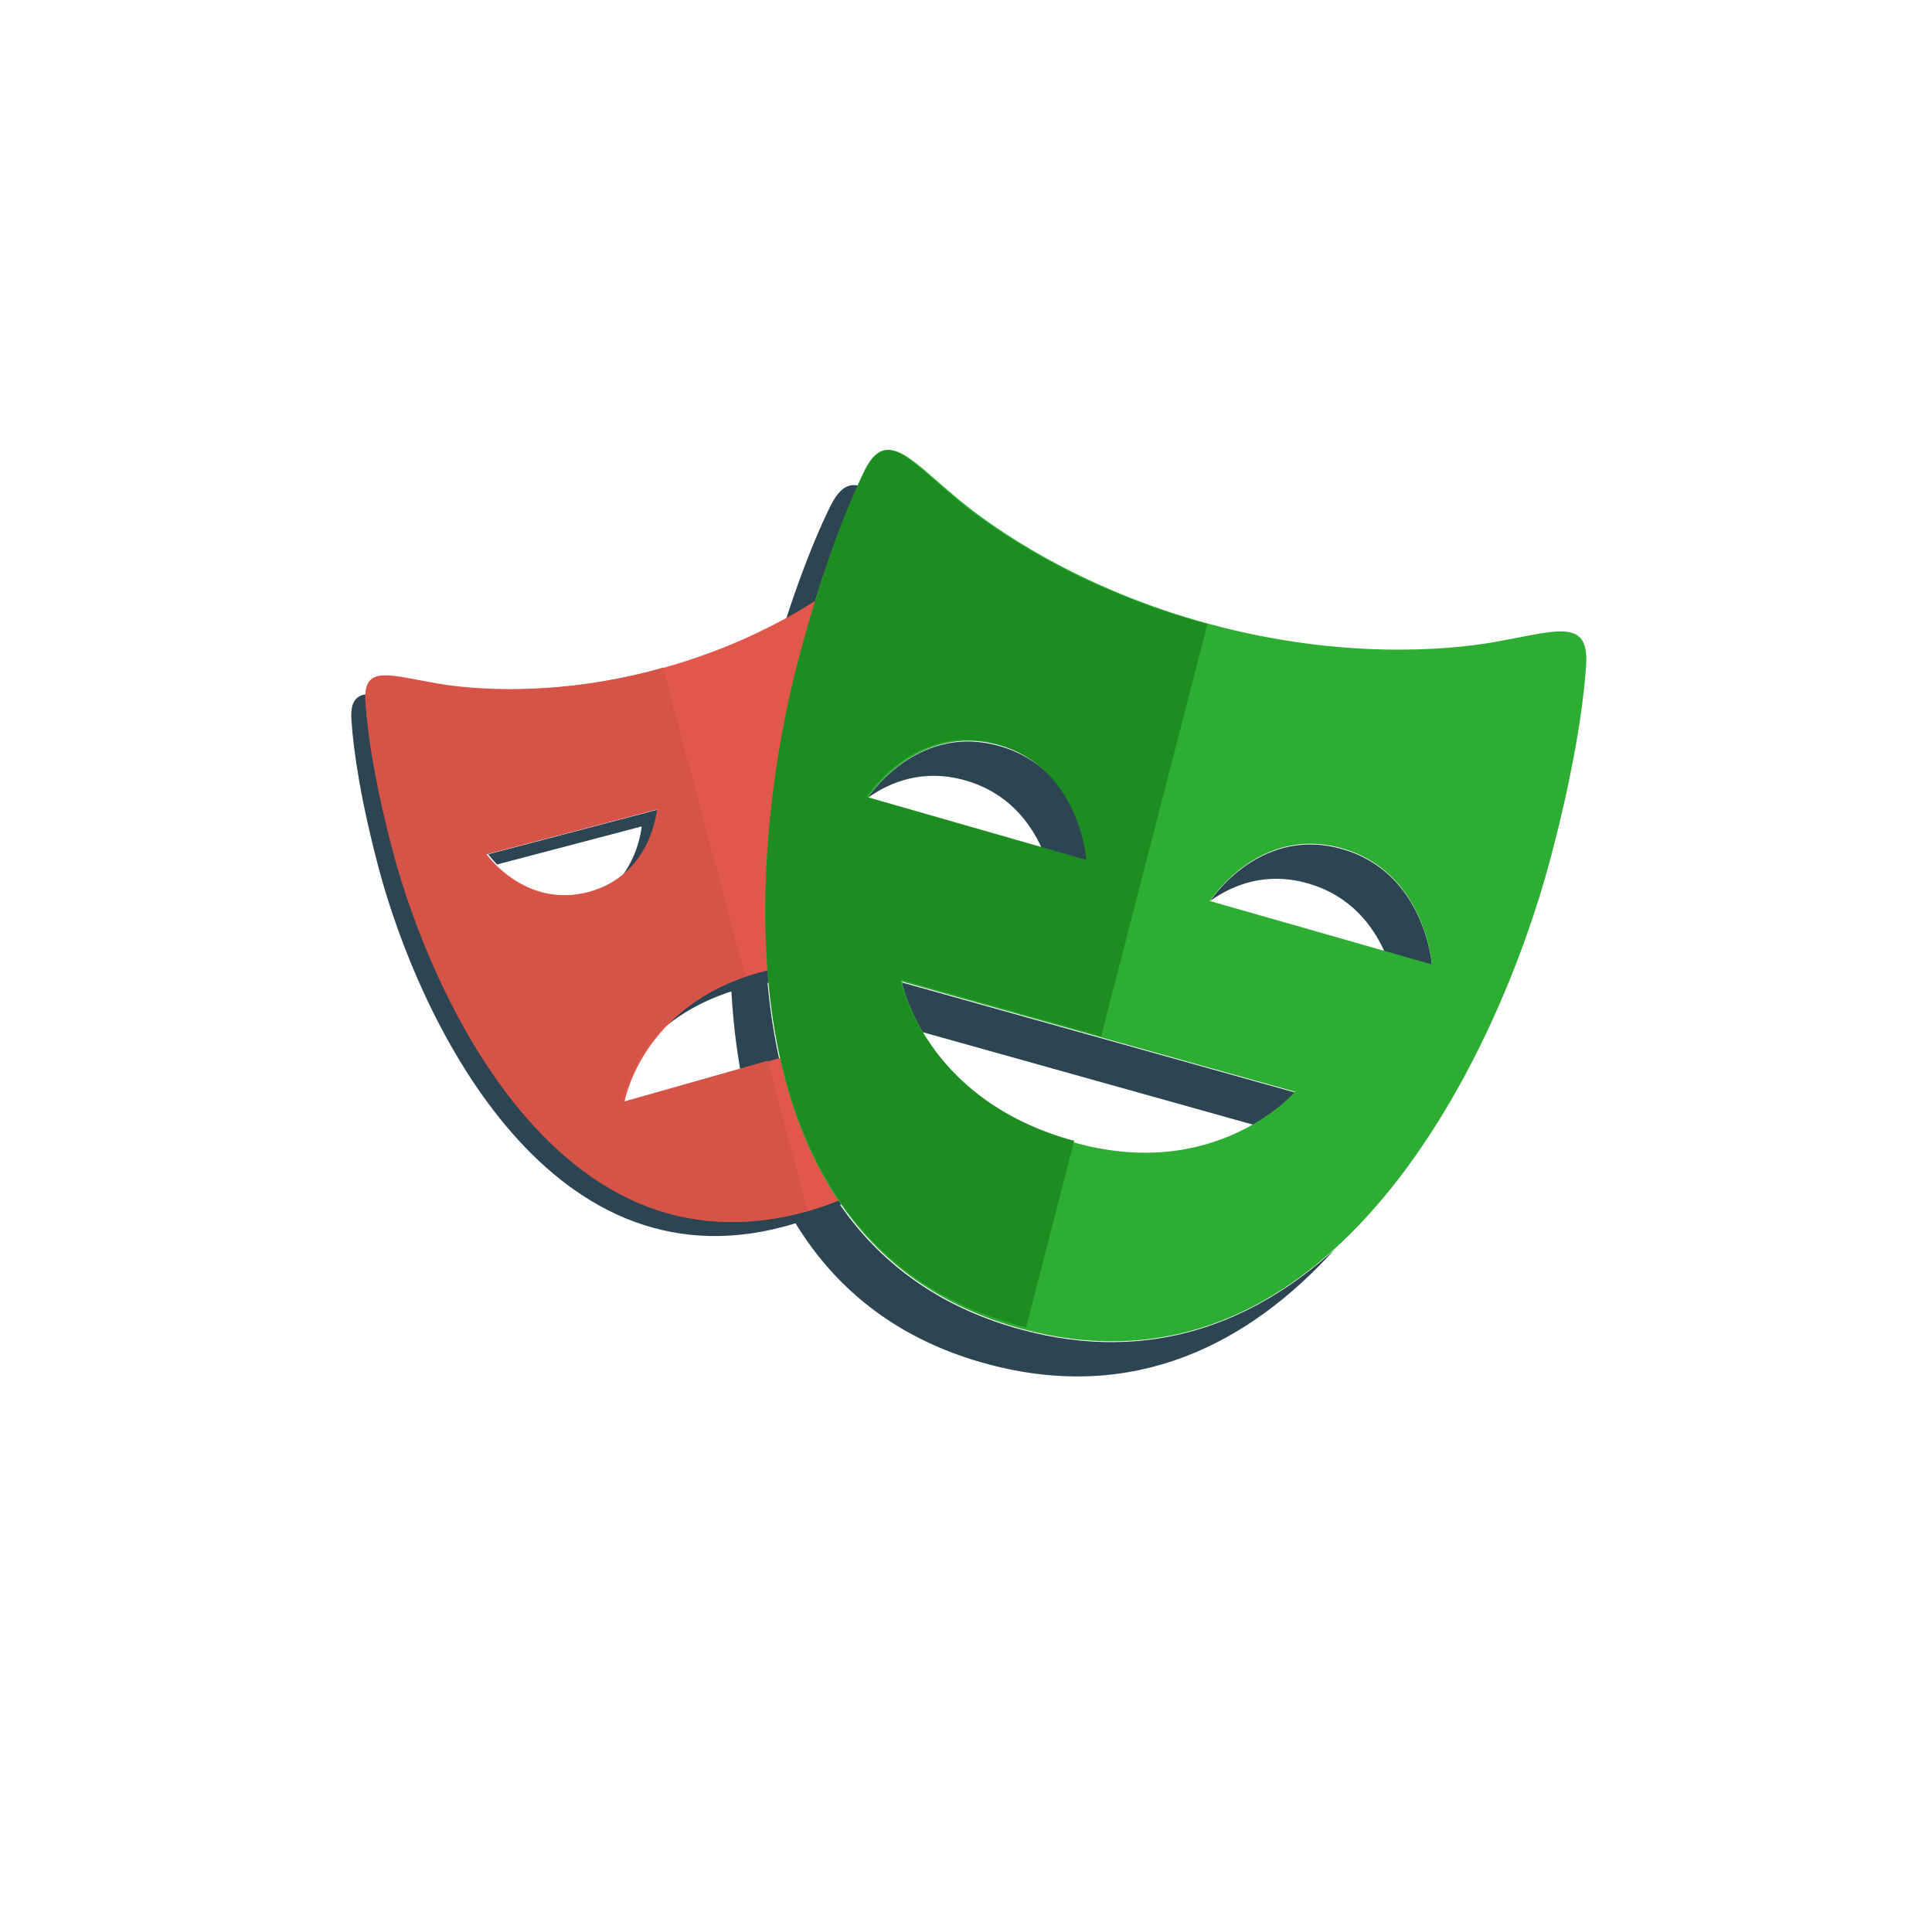 <?xml version="1.0" encoding="UTF-8"?><svg width="73" height="72" viewBox="0 0 73 72" fill="none" xmlns="http://www.w3.org/2000/svg">
<g clip-path="url(#clip0_518_167936)">
<g filter="url(#filter0_d_518_167936)">
<rect x="6.273" y="6" width="60" height="60" rx="5.178" fill="white"/>
</g>
<path d="M28.593 36.717C26.858 37.208 25.72 38.07 24.97 38.931C25.688 38.304 26.65 37.728 27.948 37.361C29.275 36.985 30.408 36.988 31.343 37.168V36.438C30.545 36.365 29.63 36.423 28.593 36.717ZM24.891 30.578L18.447 32.273C18.447 32.273 18.564 32.438 18.782 32.659L24.245 31.222C24.245 31.222 24.168 32.218 23.495 33.108C24.767 32.148 24.891 30.578 24.891 30.578ZM30.285 45.692C21.216 48.13 16.419 37.642 14.966 32.198C14.295 29.685 14.002 27.782 13.924 26.554C13.915 26.426 13.919 26.319 13.928 26.22C13.458 26.248 13.233 26.493 13.279 27.198C13.357 28.425 13.65 30.328 14.321 32.842C15.773 38.285 20.571 48.773 29.639 46.336C31.613 45.805 33.096 44.838 34.209 43.605C33.183 44.529 31.899 45.258 30.285 45.692ZM31.989 24.159V24.803H35.546C35.473 24.575 35.399 24.37 35.326 24.159H31.989Z" fill="#2D4552"/>
<path d="M36.47 29.482C38.074 29.938 38.923 31.064 39.371 32.061L41.16 32.57C41.16 32.57 40.916 29.082 37.765 28.186C34.817 27.347 33.003 29.826 32.782 30.146C33.64 29.535 34.892 29.034 36.47 29.482ZM50.709 32.077C47.759 31.235 45.945 33.719 45.728 34.035C46.586 33.424 47.838 32.923 49.415 33.373C51.017 33.83 51.865 34.955 52.314 35.952L54.106 36.463C54.106 36.463 53.858 32.974 50.709 32.077ZM48.932 41.274L34.051 37.109C34.051 37.109 34.212 37.927 34.831 38.986L47.359 42.493C48.391 41.895 48.932 41.274 48.932 41.274ZM38.615 50.24C26.833 47.077 28.257 32.046 30.164 24.923C30.949 21.987 31.756 19.805 32.425 18.343C32.026 18.261 31.695 18.471 31.368 19.137C30.657 20.58 29.749 22.93 28.869 26.219C26.963 33.342 25.539 48.373 37.321 51.536C42.874 53.025 47.201 50.761 50.426 47.206C47.365 49.982 43.456 51.538 38.615 50.24Z" fill="#2D4552"/>
<path d="M32.09 42.273V39.233L23.597 41.628C23.597 41.628 24.224 38.001 28.654 36.752C29.997 36.373 31.143 36.376 32.09 36.558V24.088H36.342C35.879 22.666 35.431 21.57 35.055 20.809C34.432 19.549 33.794 20.384 32.346 21.589C31.326 22.436 28.748 24.244 24.869 25.284C20.989 26.324 17.853 26.049 16.544 25.823C14.689 25.505 13.719 25.1 13.81 26.503C13.889 27.741 14.185 29.66 14.864 32.195C16.334 37.684 21.189 48.26 30.366 45.802C32.763 45.16 34.455 43.89 35.627 42.272H32.09V42.273ZM18.385 32.27L24.907 30.561C24.907 30.561 24.717 33.057 22.272 33.698C19.826 34.338 18.385 32.27 18.385 32.27Z" fill="#E2574C"/>
<path d="M56.423 24.263C54.746 24.558 50.72 24.925 45.746 23.588C40.77 22.252 37.469 19.916 36.161 18.818C34.307 17.261 33.492 16.179 32.689 17.816C31.979 19.259 31.072 21.608 30.193 24.897C28.29 32.019 26.868 47.047 38.633 50.209C50.396 53.369 56.659 39.641 58.562 32.518C59.44 29.23 59.825 26.74 59.931 25.135C60.052 23.316 58.806 23.844 56.423 24.263ZM32.784 30.155C32.784 30.155 34.639 27.264 37.783 28.16C40.93 29.056 41.174 32.544 41.174 32.544L32.784 30.155ZM40.461 43.127C34.929 41.503 34.076 37.081 34.076 37.081L48.935 41.246C48.935 41.245 45.936 44.731 40.461 43.127ZM45.714 34.04C45.714 34.04 47.566 31.151 50.71 32.05C53.854 32.947 54.102 36.435 54.102 36.435L45.714 34.04Z" fill="#2EAD33"/>
<path d="M29.006 40.075L23.523 41.631C23.523 41.631 24.119 38.233 28.158 36.887L25.053 25.22L24.785 25.301C20.935 26.341 17.822 26.065 16.524 25.84C14.682 25.522 13.72 25.117 13.81 26.519C13.888 27.756 14.182 29.674 14.856 32.206C16.314 37.691 21.133 48.258 30.24 45.802L30.508 45.718L29.006 40.075ZM18.351 32.282L24.823 30.574C24.823 30.574 24.634 33.067 22.208 33.708C19.781 34.347 18.351 32.282 18.351 32.282Z" fill="#D65348"/>
<path d="M40.589 43.094L40.342 43.033C34.867 41.415 34.023 37.009 34.023 37.009L41.606 39.148L45.621 23.577L45.573 23.564C40.648 22.233 37.381 19.905 36.086 18.811C34.251 17.26 33.444 16.182 32.649 17.813C31.948 19.251 31.05 21.592 30.18 24.869C28.297 31.965 26.889 46.939 38.533 50.09L38.772 50.144L40.589 43.094ZM32.745 30.107C32.745 30.107 34.58 27.227 37.692 28.12C40.806 29.012 41.048 32.487 41.048 32.487L32.745 30.107Z" fill="#1D8D22"/>
</g>
<defs>
<filter id="filter0_d_518_167936" x="0.356" y="0.083" width="71.835" height="71.835" filterUnits="userSpaceOnUse" color-interpolation-filters="sRGB">
<feFlood flood-opacity="0" result="BackgroundImageFix"/>
<feColorMatrix in="SourceAlpha" type="matrix" values="0 0 0 0 0 0 0 0 0 0 0 0 0 0 0 0 0 0 127 0" result="hardAlpha"/>
<feOffset/>
<feGaussianBlur stdDeviation="2.959"/>
<feComposite in2="hardAlpha" operator="out"/>
<feColorMatrix type="matrix" values="0 0 0 0 0 0 0 0 0 0 0 0 0 0 0 0 0 0 0.16 0"/>
<feBlend mode="normal" in2="BackgroundImageFix" result="effect1_dropShadow_518_167936"/>
<feBlend mode="normal" in="SourceGraphic" in2="effect1_dropShadow_518_167936" result="shape"/>
</filter>
<clipPath id="clip0_518_167936">
<rect width="72" height="72" fill="white" transform="translate(0.273)"/>
</clipPath>
</defs>
</svg>

